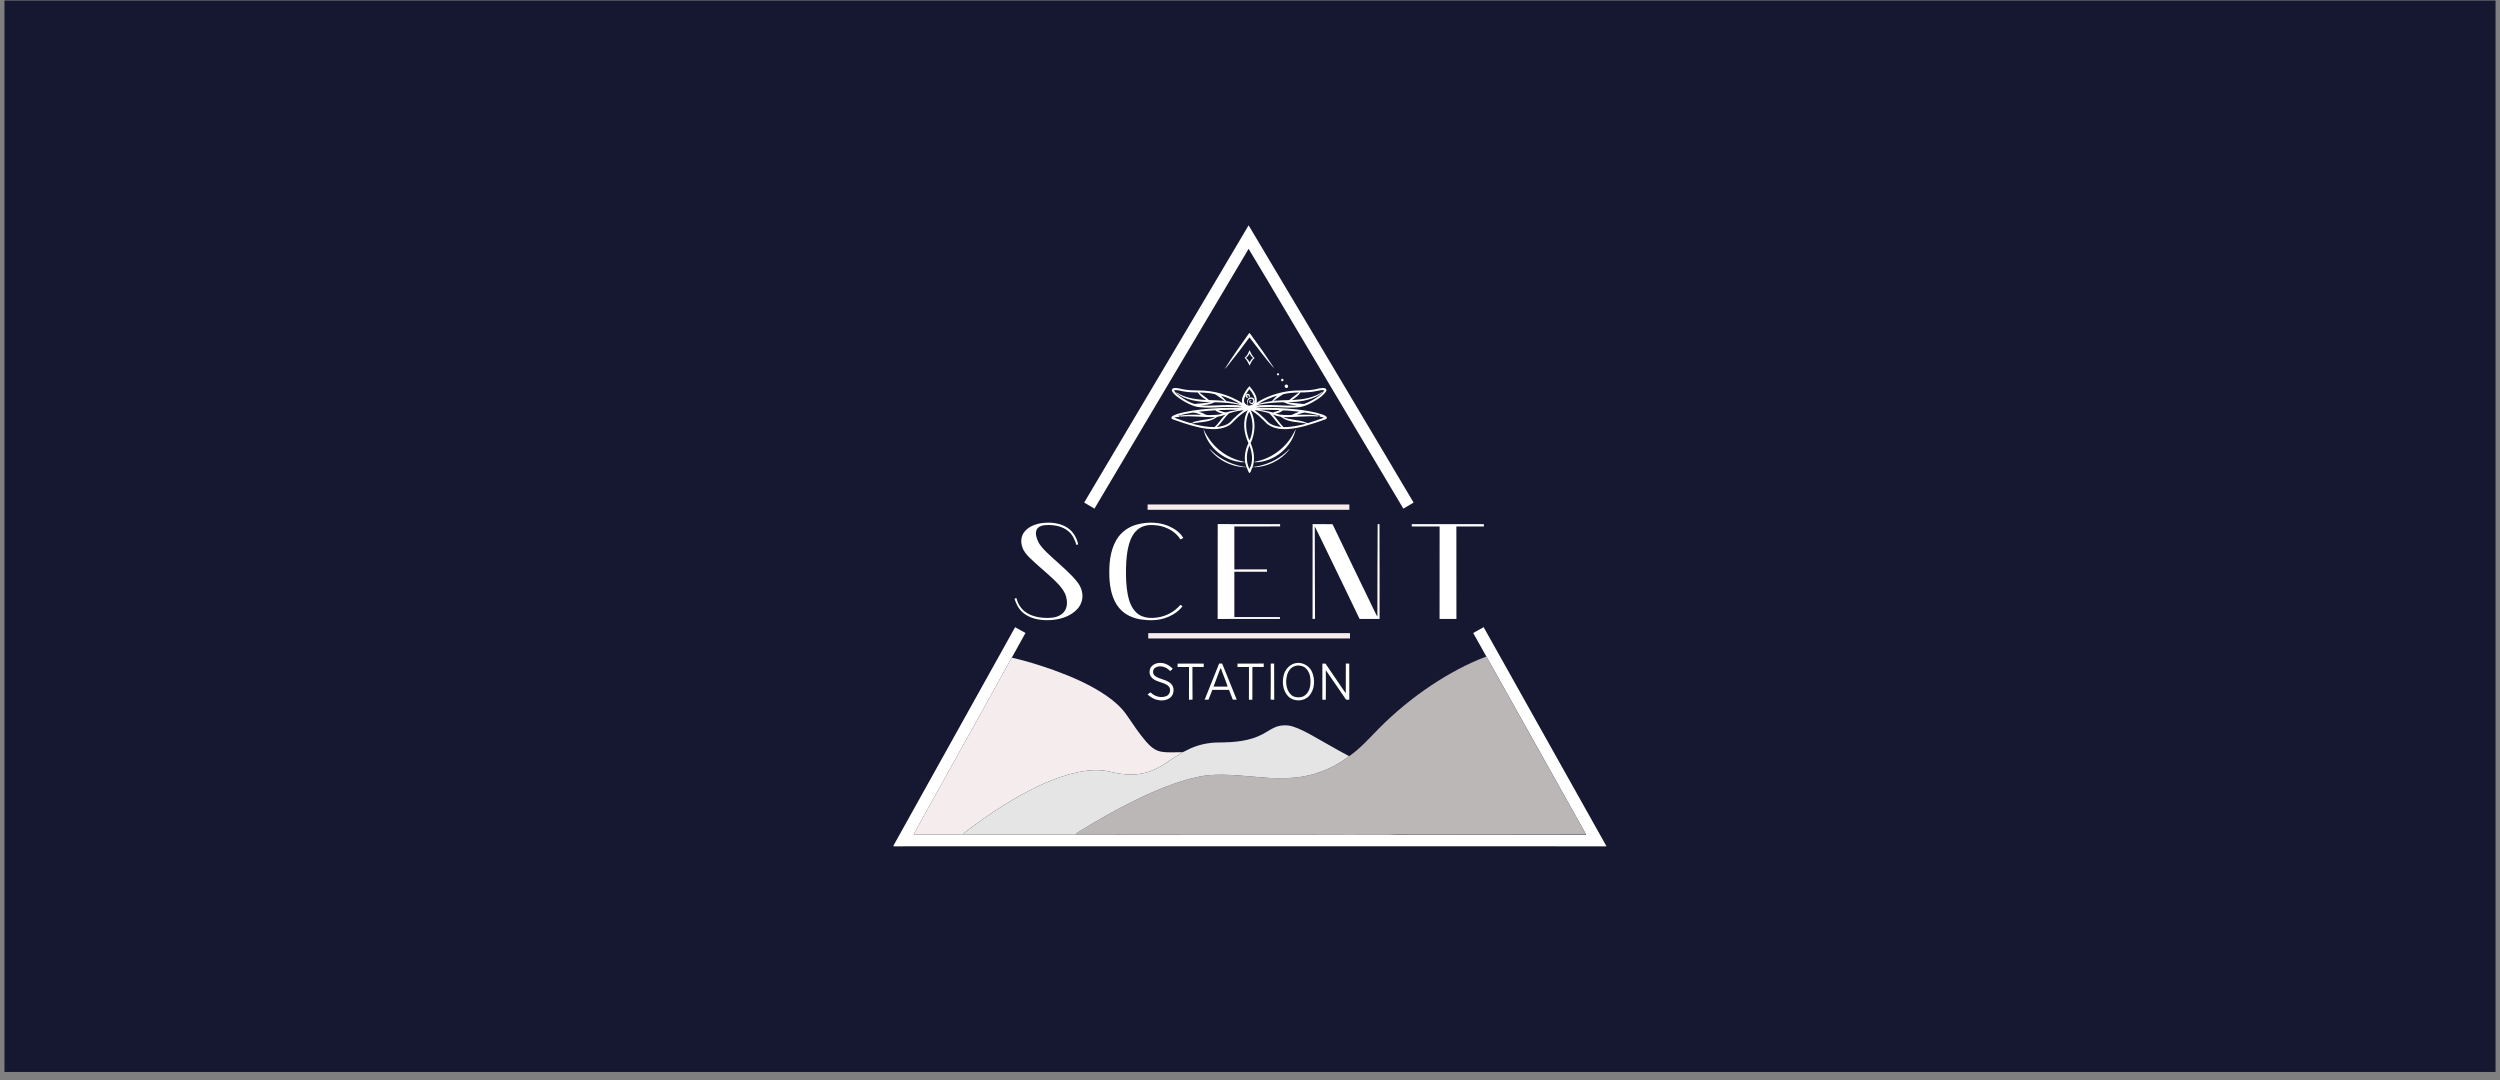 <svg xmlns="http://www.w3.org/2000/svg" width="280" height="121" viewBox="0 0 280 121" fill="none"><rect x="0" y="0" width="280" height="121" fill="#808080" stroke="none"/><rect width="279" height="120" transform="translate(0.5 0.059)" fill="#161832"></rect><g clip-path="url(#clip0_1882_18623)"><path d="M139.845 25.235H139.845C143.315 31.06 146.782 36.887 150.25 42.713C152.938 47.24 155.647 51.755 158.322 56.29C157.934 56.507 157.557 56.741 157.176 56.967C152.738 49.504 148.293 42.045 143.853 34.583C142.513 32.345 141.195 30.094 139.842 27.864C139.505 28.458 139.148 29.04 138.802 29.628C133.394 38.742 127.983 47.854 122.577 56.969C122.197 56.735 121.812 56.513 121.43 56.285C124.888 50.441 128.36 44.605 131.824 38.764C134.496 34.253 137.184 29.752 139.845 25.235Z" fill="white"></path><path d="M139.923 37.285C140.068 37.415 140.167 37.585 140.284 37.739C141.068 38.807 141.829 39.892 142.553 41.001C142.609 41.088 142.659 41.179 142.705 41.272C141.733 40.152 140.839 38.967 139.942 37.786C139.185 38.819 138.412 39.842 137.605 40.836C137.462 41.011 137.326 41.194 137.156 41.345C138.02 39.953 138.978 38.622 139.923 37.285Z" fill="white"></path><path d="M131.89 74.323C132.867 74.314 133.845 74.312 134.822 74.322C134.826 74.45 134.823 74.579 134.813 74.708C134.393 74.693 133.972 74.702 133.552 74.699C133.564 75.917 133.544 77.136 133.564 78.354C133.43 78.364 133.297 78.369 133.165 78.371C133.167 77.148 133.158 75.925 133.169 74.703C132.742 74.698 132.315 74.698 131.889 74.705C131.889 74.576 131.888 74.45 131.89 74.323Z" fill="white"></path><path d="M138.601 74.321C139.581 74.314 140.56 74.314 141.54 74.319C141.543 74.447 141.541 74.577 141.533 74.707C141.112 74.692 140.691 74.707 140.27 74.697C140.265 75.921 140.273 77.145 140.264 78.371C140.136 78.368 140.008 78.368 139.879 78.367C139.884 77.146 139.877 75.925 139.884 74.704C139.456 74.698 139.028 74.696 138.601 74.707C138.6 74.578 138.599 74.449 138.601 74.321Z" fill="white"></path><path d="M139.938 39.214C140.106 39.522 140.233 39.868 140.515 40.1C140.235 40.311 140.097 40.642 139.961 40.953C139.798 40.643 139.659 40.316 139.393 40.076C139.674 39.866 139.82 39.534 139.938 39.214ZM139.948 39.569C139.877 39.78 139.737 39.96 139.549 40.078C139.718 40.219 139.871 40.383 139.947 40.595C140.049 40.403 140.16 40.207 140.358 40.096C140.175 39.96 140.034 39.78 139.948 39.569Z" fill="white"></path><path d="M145.005 74.296C145.787 74.077 146.653 74.539 146.958 75.279C147.307 76.125 147.256 77.199 146.645 77.915C146.061 78.584 144.934 78.621 144.298 78.008C143.698 77.411 143.574 76.473 143.763 75.677C143.898 75.041 144.37 74.475 145.005 74.296ZM144.5 74.948C144.184 75.298 144.084 75.778 144.051 76.235C144.031 76.883 144.229 77.61 144.81 77.976C145.174 78.127 145.6 78.155 145.966 77.995C146.4 77.784 146.648 77.32 146.739 76.862C146.803 76.363 146.807 75.833 146.607 75.362C146.447 74.99 146.132 74.648 145.717 74.579C145.286 74.46 144.791 74.605 144.5 74.948Z" fill="white"></path><path d="M143.139 41.774C143.199 41.828 143.339 41.925 143.228 42.001C143.174 42.097 143.031 42.016 143.011 41.94C143 41.859 143.097 41.828 143.139 41.774Z" fill="white"></path><path d="M129.039 74.572C129.424 74.21 130.018 74.174 130.499 74.337C130.826 74.443 131.093 74.663 131.347 74.888C131.266 74.997 131.158 75.08 131.052 75.162C130.655 74.683 129.888 74.44 129.344 74.807C129.07 75.032 129.075 75.514 129.375 75.716C129.897 76.093 130.609 76.095 131.1 76.528C131.581 76.93 131.546 77.769 131.053 78.148C130.65 78.459 130.096 78.508 129.615 78.382C129.194 78.308 128.846 78.049 128.525 77.782C128.636 77.703 128.745 77.621 128.856 77.541C129.302 77.999 130.031 78.217 130.635 77.959C131.064 77.789 131.199 77.16 130.862 76.839C130.495 76.503 129.979 76.442 129.537 76.251C129.233 76.126 128.937 75.919 128.81 75.605C128.688 75.256 128.757 74.826 129.039 74.572Z" fill="white"></path><path d="M142.32 74.326C142.447 74.32 142.576 74.315 142.705 74.314C142.716 75.667 142.708 77.019 142.712 78.371C142.578 78.369 142.446 78.362 142.314 78.353C142.335 77.011 142.323 75.668 142.32 74.326Z" fill="white"></path><path d="M148.107 74.32C148.221 74.318 148.336 74.319 148.451 74.32C149.025 75.165 149.604 76.008 150.176 76.855C150.363 77.11 150.518 77.39 150.727 77.627C150.739 76.524 150.726 75.42 150.733 74.316C150.86 74.316 150.988 74.319 151.116 74.323C151.118 75.67 151.11 77.016 151.122 78.363C150.998 78.355 150.86 78.397 150.746 78.34C149.98 77.255 149.26 76.137 148.488 75.058C148.501 76.162 148.502 77.266 148.488 78.371C148.359 78.368 148.231 78.365 148.104 78.365C148.105 77.017 148.101 75.669 148.107 74.32Z" fill="white"></path><path d="M143.539 42.447C143.68 42.344 143.848 42.583 143.695 42.679C143.556 42.794 143.386 42.536 143.539 42.447Z" fill="white"></path><path d="M143.972 43.096C144.183 42.952 144.394 43.309 144.174 43.433C143.964 43.568 143.752 43.212 143.972 43.096Z" fill="white"></path><path d="M139.524 43.781C139.65 43.593 139.781 43.407 139.945 43.25C140.362 43.773 140.886 44.388 140.739 45.107C141.801 44.415 143.034 44.002 144.284 43.818C145.236 43.665 146.208 43.797 147.159 43.628C147.569 43.567 147.979 43.391 148.398 43.484C148.552 43.531 148.613 43.733 148.51 43.86C148.262 44.245 147.867 44.505 147.497 44.76C146.88 45.149 146.217 45.514 145.483 45.608C143.855 45.787 142.203 45.392 140.588 45.706C142.127 45.628 143.671 45.696 145.204 45.853C146.168 45.967 147.14 46.102 148.066 46.408C148.262 46.492 148.515 46.553 148.614 46.763C148.622 46.95 148.397 46.974 148.266 47.029C146.93 47.499 145.571 47.973 144.147 48.06C143.375 48.092 142.538 47.977 141.92 47.48C141.356 46.908 140.788 46.312 140.062 45.944C140.7 47.068 140.603 48.483 140.075 49.632C140.434 50.467 140.587 51.427 140.299 52.306C141.696 52.149 143.046 51.557 144.084 50.606C144.214 50.484 144.34 50.356 144.482 50.248C143.813 51.166 142.806 51.819 141.72 52.136C141.256 52.255 140.776 52.36 140.295 52.32C140.153 52.518 140.144 52.795 139.978 52.971L139.901 52.956C139.775 52.768 139.726 52.53 139.615 52.328C138.003 52.345 136.401 51.552 135.436 50.261C135.532 50.32 135.615 50.399 135.694 50.48C136.744 51.505 138.147 52.139 139.6 52.312C139.545 52.127 139.495 51.942 139.445 51.757C139.109 51.809 138.772 51.736 138.445 51.669C136.681 51.282 135.168 49.838 134.782 48.061C135.261 49.046 135.925 49.956 136.816 50.606C137.59 51.186 138.504 51.565 139.452 51.743C139.351 51.02 139.508 50.28 139.824 49.628C139.288 48.488 139.117 47.075 139.76 45.941C139.211 46.2 138.76 46.615 138.326 47.031C138.089 47.253 137.892 47.528 137.596 47.678C136.857 48.082 135.982 48.114 135.163 48.019C133.988 47.868 132.857 47.498 131.746 47.099C131.57 47.027 131.365 47.004 131.218 46.878C131.129 46.734 131.286 46.615 131.398 46.556C131.76 46.364 132.164 46.277 132.559 46.18C133.913 45.883 135.299 45.763 136.681 45.701C137.522 45.668 138.365 45.657 139.206 45.705C137.536 45.375 135.825 45.825 134.146 45.581C133.432 45.442 132.785 45.075 132.184 44.677C131.848 44.431 131.473 44.192 131.273 43.813C131.179 43.669 131.311 43.482 131.467 43.47C131.866 43.408 132.25 43.567 132.639 43.625C133.178 43.72 133.727 43.728 134.272 43.733C135.982 43.725 137.683 44.232 139.131 45.135C139.004 44.648 139.279 44.182 139.524 43.781ZM139.921 43.594C139.656 43.992 139.332 44.407 139.334 44.908C139.328 45.16 139.557 45.326 139.769 45.409C139.735 45.222 139.647 45.033 139.695 44.841C139.739 44.634 139.944 44.465 140.162 44.513C140.467 44.521 140.656 44.941 140.415 45.153C140.232 45.417 139.743 45.104 139.967 44.838C140.042 44.849 140.118 44.86 140.194 44.869C140.136 44.899 140.02 44.959 139.962 44.989C140.046 45.042 140.127 45.158 140.243 45.121C140.411 45.038 140.406 44.771 140.242 44.686C140.079 44.614 139.848 44.681 139.796 44.865C139.743 45.049 139.783 45.243 139.784 45.431C140.065 45.436 140.386 45.317 140.513 45.047C140.611 44.882 140.529 44.688 140.486 44.52C140.362 44.178 140.168 43.861 139.921 43.594ZM131.479 43.712C131.671 44.021 131.953 44.257 132.252 44.459C132.732 44.772 133.232 45.09 133.788 45.243C134.405 45.168 135.042 45.182 135.644 45.01C134.983 45.074 134.315 44.977 133.666 44.853C132.964 44.703 132.258 44.449 131.717 43.962C131.885 43.956 132.001 44.109 132.15 44.169C133.062 44.633 134.1 44.744 135.107 44.81C134.749 44.574 134.391 44.324 134.154 43.957C133.602 43.946 133.045 43.938 132.501 43.829C132.163 43.77 131.826 43.645 131.479 43.712ZM147.609 43.766C146.967 43.918 146.304 43.954 145.646 43.955C145.415 44.329 145.05 44.576 144.69 44.812C145.886 44.74 147.153 44.583 148.149 43.857C148.061 44.036 147.884 44.132 147.727 44.238C147.207 44.577 146.605 44.764 145.999 44.88C145.413 44.991 144.813 45.05 144.216 45.023C144.616 45.15 145.042 45.142 145.456 45.193C145.67 45.202 145.886 45.264 146.1 45.23C146.56 45.054 146.998 44.819 147.411 44.551C147.741 44.318 148.131 44.091 148.302 43.712C148.072 43.657 147.835 43.72 147.609 43.766ZM134.317 43.959C134.673 44.249 135.065 44.494 135.403 44.807C135.99 44.825 136.576 44.84 137.16 44.899C136.796 44.646 136.453 44.358 136.064 44.145C135.494 44.01 134.902 43.966 134.317 43.959ZM143.735 44.147C143.347 44.357 143.012 44.654 142.641 44.892C143.226 44.855 143.811 44.816 144.397 44.807C144.739 44.496 145.13 44.246 145.489 43.957C144.901 43.963 144.308 44.008 143.735 44.147ZM136.748 44.305C136.965 44.493 137.151 44.718 137.352 44.919C137.864 44.996 138.374 45.095 138.873 45.237C138.209 44.834 137.488 44.533 136.748 44.305ZM140.924 45.233C141.362 45.136 141.793 45.006 142.241 44.956C142.335 44.933 142.462 44.951 142.523 44.856C142.676 44.651 142.869 44.483 143.05 44.306C142.31 44.535 141.593 44.84 140.924 45.233ZM134.492 45.368C135.029 45.477 135.581 45.421 136.125 45.412C137.132 45.366 138.142 45.323 139.147 45.429C138.147 45.132 137.087 45.08 136.049 45.056C135.561 45.273 135.03 45.398 134.492 45.368ZM140.65 45.428C141.768 45.313 142.893 45.38 144.014 45.423C144.445 45.427 144.883 45.462 145.308 45.368C144.824 45.382 144.329 45.313 143.889 45.102C143.756 45.031 143.603 45.054 143.46 45.056C142.516 45.098 141.559 45.162 140.65 45.428ZM139.848 45.605C140.058 45.506 139.854 45.83 139.848 45.605ZM136.673 45.922C136.599 45.925 136.528 45.939 136.458 45.963C136.807 46.011 137.146 46.292 137.5 46.139C137.883 46.023 138.283 45.989 138.671 45.895C138.005 45.893 137.339 45.896 136.673 45.922ZM141.064 45.896C141.568 45.978 142.073 46.061 142.563 46.209C142.815 46.107 143.079 46.039 143.338 45.959C143.292 45.937 143.245 45.924 143.195 45.922C142.485 45.897 141.775 45.895 141.064 45.896ZM134.273 46.115C134.509 46.205 134.755 46.278 134.976 46.404C135.198 46.545 135.472 46.477 135.719 46.488C136.129 46.466 136.556 46.471 136.942 46.314C136.636 46.273 136.343 46.155 136.107 45.954C135.494 45.982 134.883 46.047 134.273 46.115ZM137.653 46.294C137.13 46.75 136.815 47.397 136.273 47.837C136.822 47.75 137.417 47.639 137.824 47.228C138.272 46.755 138.747 46.301 139.292 45.939C138.736 45.991 138.181 46.116 137.653 46.294ZM140.511 45.954C140.929 46.204 141.287 46.539 141.636 46.874C141.86 47.082 142.044 47.343 142.32 47.487C142.684 47.689 143.097 47.776 143.506 47.821C143.039 47.41 142.719 46.868 142.291 46.42C142.099 46.193 141.777 46.194 141.513 46.112C141.181 46.056 140.85 45.926 140.511 45.954ZM142.873 46.331C143.442 46.496 144.046 46.501 144.635 46.483C144.929 46.353 145.219 46.211 145.527 46.111C144.914 46.062 144.295 45.955 143.682 45.971C143.445 46.157 143.163 46.263 142.873 46.331ZM139.69 46.689C139.443 47.559 139.595 48.491 139.931 49.314C140.06 49.164 140.081 48.956 140.144 48.776C140.392 47.902 140.302 46.954 139.935 46.127C139.793 46.282 139.753 46.496 139.69 46.689ZM133.452 46.235C132.916 46.331 132.377 46.429 131.859 46.601C131.922 46.595 132.049 46.585 132.112 46.58C132.104 46.614 132.087 46.681 132.078 46.715C131.89 46.655 131.702 46.734 131.521 46.776C132.12 46.998 132.723 47.216 133.338 47.392L133.439 47.352C133.508 47.398 133.563 47.474 133.651 47.489C134.429 47.681 135.224 47.846 136.029 47.831C136.517 47.428 136.783 46.818 137.28 46.42C137.029 46.495 136.792 46.617 136.528 46.642C136.284 46.654 136.121 46.86 135.907 46.949C135.173 47.314 134.329 47.258 133.544 47.431C133.56 47.392 133.592 47.312 133.608 47.273C133.883 47.221 134.147 47.123 134.425 47.085C134.977 46.981 135.564 46.961 136.075 46.711C134.797 46.758 133.519 46.541 132.243 46.658C132.195 46.621 132.149 46.585 132.101 46.549C132.916 46.444 133.738 46.423 134.559 46.465C134.203 46.348 133.836 46.144 133.452 46.235ZM145.236 46.46C146.026 46.44 146.819 46.427 147.604 46.537C147.619 46.558 147.65 46.601 147.665 46.622L147.612 46.646C146.314 46.558 145.017 46.748 143.717 46.713C144.5 47.064 145.4 46.978 146.194 47.301C146.309 47.335 146.429 47.432 146.554 47.369C147.133 47.191 147.701 46.982 148.275 46.789C148.12 46.685 147.917 46.732 147.763 46.651L147.765 46.623C147.807 46.617 147.891 46.604 147.933 46.598C147.348 46.408 146.741 46.294 146.133 46.205C145.823 46.235 145.532 46.368 145.236 46.46ZM142.565 46.418C142.997 46.863 143.316 47.402 143.758 47.837C144.612 47.849 145.448 47.661 146.274 47.467C146.229 47.439 146.182 47.418 146.133 47.404C145.385 47.265 144.587 47.292 143.89 46.947C143.676 46.853 143.51 46.652 143.264 46.639C143.018 46.61 142.791 46.514 142.565 46.418ZM139.933 52.519C140.395 51.726 140.253 50.726 139.942 49.902C139.581 50.725 139.525 51.702 139.933 52.519Z" fill="white"></path><path d="M139.521 44.427C139.416 44.208 139.73 44.001 139.898 44.161C140.01 44.241 139.993 44.39 140 44.511C139.863 44.475 139.869 44.16 139.688 44.288L139.609 44.371C139.667 44.392 139.782 44.435 139.84 44.456C139.77 44.589 139.558 44.581 139.521 44.427Z" fill="white"></path><path d="M116.662 58.589C117.636 58.465 118.695 58.55 119.538 59.097C120.187 59.513 120.59 60.225 120.759 60.963C120.708 60.982 120.607 61.018 120.557 61.037C120.389 60.469 120.139 59.899 119.674 59.512C118.982 58.915 118.021 58.765 117.135 58.81C116.738 58.83 116.267 58.955 116.093 59.354C115.934 59.75 116.071 60.186 116.23 60.559C116.446 61.081 116.852 61.486 117.246 61.877C118.181 62.789 119.209 63.603 120.11 64.551C120.581 65.049 121.058 65.604 121.187 66.3C121.342 66.964 121.137 67.685 120.68 68.187C119.979 68.975 118.915 69.331 117.891 69.433C116.828 69.525 115.679 69.409 114.782 68.784C114.192 68.378 113.82 67.73 113.629 67.052C113.696 67.027 113.764 67.002 113.831 66.978C113.99 67.569 114.303 68.135 114.8 68.505C115.521 69.053 116.457 69.206 117.342 69.209C117.966 69.207 118.658 69.087 119.103 68.609C119.544 68.143 119.574 67.433 119.407 66.844C119.273 66.298 118.913 65.849 118.545 65.44C117.549 64.376 116.374 63.502 115.336 62.484C114.99 62.132 114.642 61.752 114.498 61.268C114.298 60.71 114.35 60.044 114.728 59.572C115.191 58.981 115.94 58.7 116.662 58.589Z" fill="white"></path><path d="M127.422 58.725C128.608 58.426 129.914 58.46 131.034 58.986C131.63 59.264 132.189 59.675 132.531 60.247C132.425 60.304 132.318 60.361 132.212 60.419C131.674 59.54 130.688 59.013 129.689 58.858C128.995 58.756 128.228 58.761 127.622 59.16C126.995 59.561 126.645 60.265 126.446 60.96C126.206 61.803 126.145 62.683 126.114 63.554C126.096 64.582 126.117 65.619 126.314 66.632C126.464 67.359 126.728 68.108 127.289 68.623C127.659 68.972 128.161 69.15 128.662 69.196C129.857 69.291 131.096 68.866 131.949 68.015C132.04 67.927 132.113 67.817 132.218 67.744C132.296 67.791 132.368 67.846 132.443 67.9C131.95 68.553 131.207 68.989 130.437 69.24C129.576 69.516 128.651 69.504 127.765 69.376C126.85 69.231 125.946 68.825 125.349 68.098C124.552 67.143 124.309 65.863 124.251 64.653C124.202 63.233 124.303 61.731 125.033 60.476C125.541 59.591 126.435 58.961 127.422 58.725Z" fill="white"></path><path d="M136.384 58.698C138.712 58.711 141.04 58.699 143.368 58.704C143.371 58.788 143.374 58.872 143.378 58.957C141.668 58.976 139.957 58.957 138.247 58.965C138.248 60.569 138.246 62.173 138.248 63.777C139.466 63.771 140.683 63.777 141.901 63.773C141.901 63.859 141.902 63.945 141.904 64.032C140.685 64.035 139.466 64.028 138.247 64.035C138.248 65.728 138.248 67.42 138.248 69.113C139.948 69.109 141.649 69.114 143.349 69.11C143.351 69.163 143.357 69.268 143.36 69.32C141.032 69.325 138.705 69.316 136.377 69.325C136.384 65.782 136.37 62.24 136.384 58.698Z" fill="white"></path><path d="M147.011 58.701C147.756 58.712 148.502 58.69 149.247 58.714C150.845 62.072 152.485 65.411 154.098 68.763C154.143 68.864 154.202 68.961 154.268 69.052C154.266 65.601 154.283 62.151 154.297 58.7C154.348 58.7 154.451 58.7 154.503 58.699C154.526 62.24 154.505 65.781 154.513 69.321C153.775 69.321 153.038 69.322 152.3 69.323L152.262 69.295C151.143 66.941 149.993 64.602 148.862 62.252C148.322 61.156 147.811 60.046 147.253 58.958C147.271 62.408 147.259 65.858 147.283 69.308C147.19 69.314 147.098 69.321 147.006 69.328C147.011 65.786 147.002 62.243 147.011 58.701Z" fill="white"></path><path d="M158.122 58.702C160.813 58.708 163.504 58.697 166.195 58.707C166.196 58.791 166.198 58.876 166.202 58.962C165.172 58.969 164.142 58.962 163.113 58.963C163.122 62.414 163.111 65.865 163.119 69.317C162.49 69.324 161.86 69.324 161.232 69.318C161.243 65.867 161.234 62.416 161.237 58.964C160.195 58.963 159.154 58.964 158.113 58.965C158.115 58.876 158.118 58.789 158.122 58.702Z" fill="white"></path><path d="M100.053 94.735C104.603 86.574 109.137 78.403 113.693 70.246C114.076 70.467 114.463 70.684 114.854 70.893C114.351 71.818 113.827 72.732 113.322 73.656C110.666 78.466 107.979 83.261 105.312 88.066C104.319 89.867 103.299 91.653 102.324 93.463C104.167 93.473 106.012 93.449 107.856 93.456C112.06 93.469 116.263 93.451 120.467 93.459C124.978 93.481 129.49 93.456 134.001 93.463C138.275 93.459 142.549 93.461 146.823 93.458C149.762 93.462 152.702 93.429 155.641 93.456C156.355 93.506 157.073 93.465 157.788 93.479C164.409 93.485 171.029 93.463 177.65 93.477C177.642 93.465 177.628 93.442 177.621 93.43C173.918 86.79 170.189 80.165 166.474 73.531C165.987 72.649 165.49 71.775 164.999 70.896C165.392 70.685 165.779 70.464 166.166 70.243C170.749 78.408 175.327 86.576 179.905 94.744C179.902 94.757 179.896 94.784 179.894 94.798C172.548 94.779 165.202 94.795 157.855 94.79C138.599 94.792 119.344 94.785 100.088 94.793C100.079 94.779 100.062 94.749 100.053 94.735Z" fill="white"></path><path opacity="0.67" d="M139.844 45.605C140.054 45.506 139.851 45.83 139.844 45.605Z" fill="white"></path><path d="M144.705 48.83C144.863 48.58 144.973 48.302 145.152 48.065C145.015 48.476 144.884 48.894 144.666 49.272C143.85 50.734 142.244 51.768 140.555 51.775L140.504 51.718C142.236 51.426 143.804 50.334 144.705 48.83Z" fill="white"></path><path d="M128.531 56.5C136.063 56.501 143.596 56.502 151.127 56.5C151.129 56.699 151.131 56.898 151.131 57.098C143.598 57.092 136.065 57.088 128.532 57.099C128.533 56.9 128.533 56.7 128.531 56.5Z" fill="#F5EDED"></path><path d="M128.606 70.911C136.137 70.915 143.667 70.911 151.198 70.913C151.2 71.112 151.201 71.311 151.2 71.511C143.667 71.507 136.134 71.519 128.602 71.505C128.606 71.307 128.606 71.109 128.606 70.911Z" fill="#F5EDED"></path><path d="M160.341 76.734C162.267 75.461 164.307 74.343 166.472 73.53C170.187 80.164 173.916 86.79 177.619 93.43C170.292 93.432 162.966 93.463 155.639 93.455C152.7 93.428 149.76 93.462 146.821 93.457C142.547 93.46 138.273 93.458 133.999 93.462C129.488 93.456 124.976 93.48 120.465 93.458C120.694 93.203 121.01 93.058 121.293 92.874C122.996 91.827 124.735 90.833 126.524 89.938C128.654 88.859 130.855 87.894 133.159 87.25C133.855 87.067 134.56 86.914 135.276 86.83C137.551 86.629 139.82 86.98 142.087 87.126C143.343 87.171 144.611 87.199 145.854 86.98C147.763 86.678 149.57 85.853 151.108 84.694C152.357 83.819 153.376 82.674 154.435 81.588C156.236 79.78 158.214 78.145 160.341 76.734Z" fill="#BCB7B7"></path><path d="M113.319 73.656C114.906 74.013 116.46 74.505 117.993 75.044C120.064 75.798 122.113 76.677 123.935 77.932C124.811 78.546 125.642 79.258 126.239 80.156C126.914 81.141 127.575 82.144 128.355 83.052C128.795 83.559 129.328 84.053 130.012 84.179C130.816 84.329 131.639 84.238 132.452 84.243C131.955 84.593 131.421 84.884 130.924 85.233C130.06 85.824 129.134 86.37 128.099 86.591C127.227 86.801 126.311 86.778 125.428 86.656C124.874 86.583 124.34 86.411 123.787 86.329C122.429 86.12 121.052 86.377 119.739 86.726C117.199 87.456 114.845 88.7 112.599 90.071C111.051 91.034 109.557 92.08 108.115 93.194C108.019 93.272 107.935 93.365 107.852 93.457C106.008 93.449 104.164 93.473 102.32 93.464C103.296 91.654 104.315 89.867 105.308 88.067C107.976 83.262 110.662 78.466 113.319 73.656Z" fill="#F5EDED"></path><path d="M136.543 74.318C136.655 74.316 136.768 74.314 136.881 74.315C137.439 75.659 137.957 77.02 138.514 78.365C138.365 78.367 138.217 78.365 138.071 78.354C137.936 77.987 137.79 77.624 137.646 77.262C137.024 77.27 136.402 77.265 135.78 77.266C135.634 77.627 135.493 77.99 135.357 78.355C135.211 78.363 135.065 78.367 134.92 78.371C135.457 77.019 136 75.668 136.543 74.318ZM136.627 75.011C136.403 75.645 136.135 76.262 135.917 76.898C136.444 76.889 136.97 76.891 137.497 76.898C137.275 76.202 136.968 75.535 136.744 74.84C136.688 74.885 136.649 74.942 136.627 75.011Z" fill="white"></path><path d="M142.646 81.527C143.286 81.209 144.047 81.155 144.734 81.35C145.513 81.583 146.231 81.977 146.944 82.363C148.332 83.14 149.702 83.951 151.11 84.694C149.571 85.853 147.764 86.679 145.856 86.981C144.612 87.199 143.345 87.171 142.088 87.126C139.821 86.98 137.552 86.629 135.278 86.83C134.562 86.914 133.856 87.068 133.16 87.25C130.856 87.894 128.655 88.859 126.526 89.938C124.736 90.833 122.998 91.827 121.294 92.874C121.011 93.058 120.696 93.204 120.466 93.459C116.263 93.451 112.059 93.469 107.855 93.456C107.938 93.364 108.022 93.272 108.118 93.193C109.56 92.079 111.054 91.033 112.602 90.07C114.848 88.699 117.202 87.455 119.742 86.725C121.055 86.377 122.432 86.119 123.79 86.329C124.343 86.41 124.877 86.582 125.431 86.655C126.314 86.778 127.23 86.8 128.102 86.59C129.137 86.369 130.063 85.823 130.927 85.233C131.424 84.883 131.958 84.592 132.455 84.243C132.607 84.193 132.748 84.116 132.889 84.04C134.007 83.446 135.276 83.15 136.541 83.157C138.194 83.144 139.922 83.023 141.409 82.23C141.83 82.01 142.22 81.736 142.646 81.527Z" fill="#E5E5E5"></path><path opacity="0.16" d="M100 94.647L100.053 94.734C100.062 94.749 100.08 94.778 100.089 94.793C119.345 94.785 138.6 94.791 157.856 94.789C165.202 94.795 172.548 94.779 179.894 94.797L179.867 94.883H100V94.647Z" fill="#0E0E0C"></path></g><defs><clipPath id="clip0_1882_18623"><rect width="80" height="69.649" fill="white" transform="translate(100 25.234)"></rect></clipPath></defs></svg>